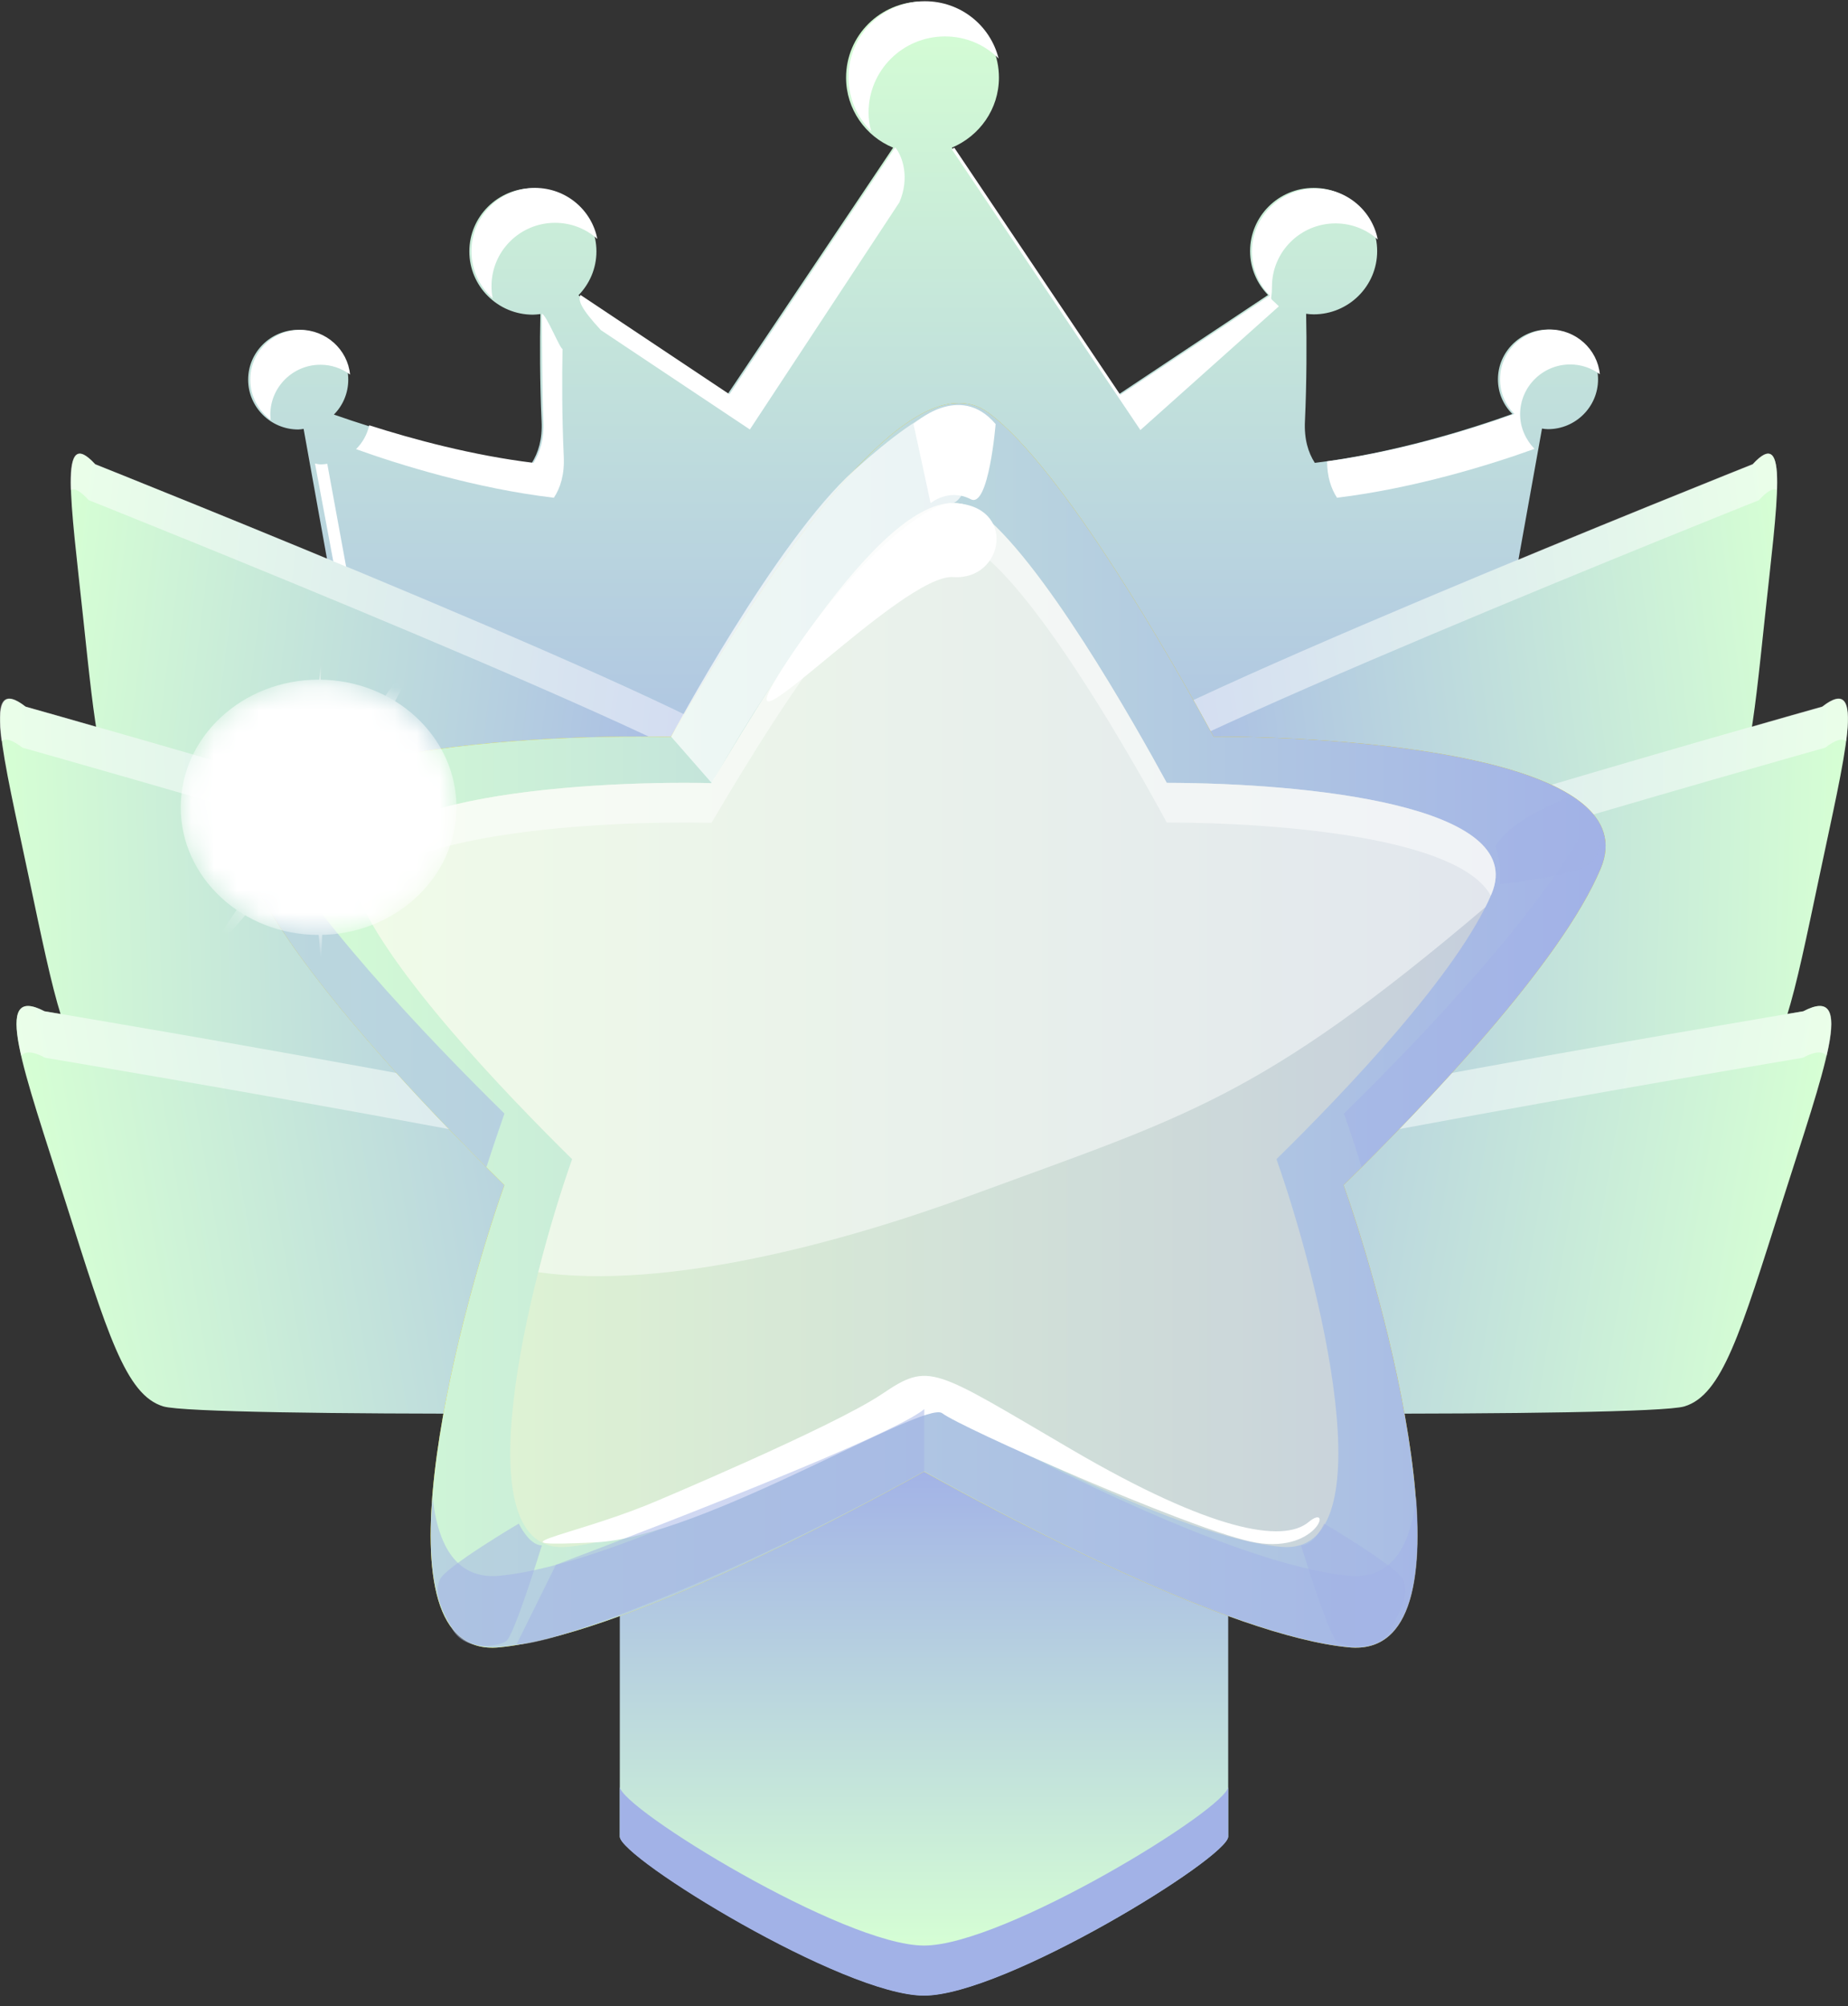 <svg width="82" height="89" viewBox="0 0 82 89" fill="none" xmlns="http://www.w3.org/2000/svg">
<rect x="0" y="0" width="82" height="89" fill="#333333" stroke="none"/>
<g clip-path="url(#clip0_34_974)">
<path d="M41 18.35C37.436 18.35 27.502 27.292 27.502 28.218V64.2V67.283V81.464C27.502 82.39 37.436 88.515 41 88.515C44.564 88.515 54.498 82.403 54.498 81.464V67.283V64.2V28.232C54.498 27.292 44.564 18.35 41 18.35Z" fill="url(#paint0_linear_34_974)"/>
<path d="M41 86.305C44.564 86.305 54.498 80.194 54.498 79.255V81.477C54.498 82.403 44.564 88.528 41 88.528C37.436 88.528 27.502 82.416 27.502 81.477V79.255C27.502 80.194 37.436 86.305 41 86.305Z" fill="#A2B2E7"/>
<g opacity="0.68">
<path d="M41 20.572C44.564 20.572 54.498 29.515 54.498 30.441V28.232C54.498 27.306 44.564 18.363 41 18.363C37.436 18.363 27.502 27.306 27.502 28.232V30.454C27.502 29.515 37.436 20.572 41 20.572Z" fill="#5B6CB2"/>
<path d="M70.138 42.095V39.873C70.138 38.947 60.469 30.004 56.773 30.004V32.226C60.469 32.226 70.138 41.169 70.138 42.095Z" fill="#5B6CB2"/>
<path d="M24.935 32.226V30.004C21.531 30.004 11.863 38.947 11.863 39.873V42.095C11.863 41.169 21.531 32.226 24.935 32.226Z" fill="#5B6CB2"/>
</g>
<path d="M68.688 14.62C67.465 14.62 66.467 15.612 66.467 16.829C66.467 17.424 66.707 17.967 67.106 18.364C65.191 19.052 61.813 20.11 58.342 20.533C58.049 20.083 57.863 19.475 57.903 18.681C57.983 16.935 57.983 15.189 57.956 13.919C58.062 13.932 58.169 13.945 58.288 13.945C59.844 13.945 61.108 12.689 61.108 11.141C61.108 9.593 59.844 8.336 58.288 8.336C56.733 8.336 55.469 9.593 55.469 11.141C55.469 11.895 55.775 12.583 56.267 13.085L49.604 17.517L42.237 6.55C43.46 6.035 44.325 4.844 44.325 3.442C44.325 1.576 42.809 0.068 40.934 0.068C39.059 0.068 37.542 1.576 37.542 3.442C37.542 4.844 38.407 6.048 39.63 6.55L32.276 17.504L25.667 13.099C26.159 12.596 26.465 11.908 26.465 11.154C26.465 9.606 25.201 8.35 23.645 8.35C22.089 8.35 20.826 9.606 20.826 11.154C20.826 12.702 22.089 13.959 23.645 13.959C23.752 13.959 23.858 13.945 23.978 13.932C23.951 15.202 23.951 16.948 24.031 18.694C24.071 19.488 23.885 20.083 23.592 20.546C20.121 20.123 16.743 19.065 14.815 18.39C15.214 17.993 15.453 17.438 15.453 16.842C15.453 15.625 14.456 14.633 13.232 14.633C12.009 14.633 11.011 15.625 11.011 16.842C11.011 18.059 12.009 19.052 13.232 19.052C13.312 19.052 13.392 19.038 13.472 19.025L16.358 35.072V36.434C16.358 36.434 18.818 36.275 40.109 36.275C40.402 36.275 41.505 36.275 41.785 36.275C63.076 36.275 65.536 36.434 65.536 36.434V35.072L68.422 19.012C68.515 19.025 68.595 19.038 68.688 19.038C69.912 19.038 70.909 18.046 70.909 16.829C70.909 15.599 69.912 14.62 68.688 14.62Z" fill="url(#paint1_linear_34_974)"/>
<path d="M42.343 6.55C42.303 6.563 42.277 6.616 42.237 6.629L50.602 19.078L56.746 13.588C56.254 13.085 56.44 13.469 56.44 12.715C56.44 11.167 57.703 9.91 59.259 9.91C59.977 9.91 60.629 10.175 61.134 10.624C60.882 9.328 59.738 8.362 58.368 8.362C56.812 8.362 55.549 9.619 55.549 11.167C55.549 11.921 55.855 12.609 56.347 13.111L49.711 17.517L42.343 6.55Z" fill="white"/>
<path d="M38.54 4.989C38.54 3.124 40.056 1.616 41.931 1.616C42.862 1.616 43.7 1.986 44.311 2.595C43.939 1.126 42.622 0.055 41.04 0.055C39.165 0.055 37.649 1.563 37.649 3.428C37.649 4.367 38.034 5.214 38.659 5.822C38.58 5.558 38.54 5.28 38.54 4.989Z" fill="white"/>
<path d="M58.887 20.466C58.887 21.141 59.06 21.67 59.326 22.08C62.797 21.657 66.188 20.599 68.089 19.911C67.704 19.514 67.451 18.971 67.451 18.376C67.451 17.159 68.448 16.167 69.672 16.167C70.164 16.167 70.616 16.326 70.989 16.603C70.882 15.492 69.925 14.619 68.781 14.619C67.558 14.619 66.56 15.611 66.56 16.828C66.56 17.424 66.799 17.966 67.198 18.363C65.376 19.011 62.198 20.017 58.887 20.466Z" fill="white"/>
<path d="M25.015 20.241C24.935 18.495 24.935 16.749 24.962 15.479C24.855 15.492 24.244 13.958 24.044 13.918C24.044 14.91 24.057 17.556 24.11 18.68C24.15 19.474 23.964 20.069 23.672 20.532C20.972 20.202 18.326 19.487 16.384 18.866C16.291 19.276 16.091 19.633 15.799 19.924C17.714 20.612 21.105 21.67 24.576 22.08C24.869 21.643 25.055 21.035 25.015 20.241Z" fill="white"/>
<path d="M26.664 14.646L33.273 19.052L39.91 8.971C40.362 7.913 40.069 6.96 39.723 6.537L32.369 17.491L25.76 13.085C25.64 13.323 25.76 13.667 26.664 14.646Z" fill="white"/>
<path d="M17.421 36.394L14.522 20.573C14.443 20.586 14.336 20.599 14.256 20.599C14.123 20.599 14.097 20.586 13.977 20.56L16.69 35.072V36.434C16.677 36.421 16.743 36.421 17.421 36.394Z" fill="white"/>
<path d="M11.995 18.39C11.995 17.173 12.993 16.18 14.216 16.18C14.708 16.18 15.161 16.339 15.533 16.617C15.427 15.506 14.469 14.633 13.325 14.633C12.102 14.633 11.104 15.625 11.104 16.842C11.104 17.57 11.464 18.218 12.009 18.628C12.009 18.535 11.995 18.456 11.995 18.39Z" fill="white"/>
<path d="M21.863 13.23C21.823 13.059 21.81 12.873 21.81 12.688C21.81 11.14 23.073 9.884 24.629 9.884C25.347 9.884 25.999 10.148 26.504 10.598C26.252 9.302 25.108 8.336 23.738 8.336C22.182 8.336 20.919 9.593 20.919 11.14C20.919 11.974 21.278 12.728 21.863 13.23Z" fill="white"/>
<path d="M33.752 33.723C33.234 32.162 4.229 20.6 4.229 20.6C2.607 18.827 3.139 22.227 3.684 27.346C4.229 32.466 4.442 34.821 5.652 35.786C6.862 36.752 30.308 40.787 32.023 41.342C33.726 41.911 34.258 35.284 33.752 33.723Z" fill="url(#paint2_linear_34_974)"/>
<path opacity="0.49" d="M33.46 35.31C32.941 33.749 3.937 22.187 3.937 22.187C3.564 21.777 3.311 21.644 3.139 21.737C3.085 20.202 3.338 19.634 4.216 20.586C4.216 20.586 33.234 32.148 33.739 33.709C34.045 34.648 33.978 37.386 33.513 39.331C33.712 37.717 33.699 36.011 33.46 35.31Z" fill="white"/>
<path d="M33.819 41.911C33.088 40.324 1.144 31.355 1.144 31.355C-0.824 29.82 0.12 33.419 1.277 38.908C2.434 44.385 2.926 46.938 4.349 47.679C5.772 48.433 30.787 50.536 32.729 50.722C34.684 50.92 34.55 43.499 33.819 41.911Z" fill="url(#paint3_linear_34_974)"/>
<path opacity="0.49" d="M33.672 43.724C32.941 42.136 0.997 33.167 0.997 33.167C0.545 32.823 0.253 32.73 0.067 32.876C-0.16 31.196 0.053 30.508 1.13 31.341C1.13 31.341 33.074 40.31 33.805 41.898C34.244 42.85 34.47 45.88 34.164 48.129C34.218 46.303 34.005 44.438 33.672 43.724Z" fill="white"/>
<path d="M38.167 52.321C37.183 50.721 1.968 44.86 1.968 44.86C-0.399 43.617 1.037 47.427 2.899 53.287C4.761 59.147 5.572 61.886 7.248 62.389C8.924 62.891 35.667 62.719 37.862 62.455C40.083 62.203 39.165 53.922 38.167 52.321Z" fill="url(#paint4_linear_34_974)"/>
<path opacity="0.49" d="M38.207 54.385C37.223 52.784 2.008 46.924 2.008 46.924C1.463 46.633 1.131 46.62 0.944 46.831C0.519 45.006 0.692 44.186 1.982 44.86C1.982 44.86 37.197 50.721 38.181 52.321C38.766 53.287 39.338 56.634 39.218 59.227C39.072 57.15 38.646 55.099 38.207 54.385Z" fill="white"/>
<path d="M48.248 33.723C48.767 32.162 77.771 20.6 77.771 20.6C79.394 18.827 78.862 22.227 78.316 27.346C77.771 32.466 77.558 34.821 76.348 35.786C75.138 36.752 51.692 40.787 49.977 41.342C48.275 41.911 47.729 35.284 48.248 33.723Z" fill="url(#paint5_linear_34_974)"/>
<path opacity="0.49" d="M48.527 35.31C49.046 33.749 78.05 22.187 78.05 22.187C78.422 21.777 78.675 21.644 78.848 21.737C78.901 20.202 78.649 19.634 77.771 20.586C77.771 20.586 48.753 32.148 48.248 33.709C47.942 34.648 48.008 37.386 48.474 39.331C48.288 37.717 48.301 36.011 48.527 35.31Z" fill="white"/>
<path d="M48.181 41.911C48.913 40.324 80.856 31.355 80.856 31.355C82.825 29.82 81.88 33.419 80.723 38.908C79.566 44.385 79.074 46.938 77.651 47.679C76.228 48.433 51.213 50.536 49.272 50.722C47.304 50.92 47.45 43.499 48.181 41.911Z" fill="url(#paint6_linear_34_974)"/>
<path opacity="0.49" d="M48.314 43.724C49.046 42.136 80.989 33.167 80.989 33.167C81.442 32.823 81.734 32.73 81.92 32.876C82.146 31.196 81.934 30.508 80.856 31.341C80.856 31.341 48.913 40.31 48.181 41.898C47.742 42.85 47.517 45.88 47.822 48.129C47.782 46.303 47.995 44.438 48.314 43.724Z" fill="white"/>
<path d="M43.819 52.321C44.803 50.721 80.018 44.86 80.018 44.86C82.386 43.617 80.949 47.427 79.088 53.287C77.226 59.147 76.415 61.886 74.739 62.389C73.063 62.891 46.319 62.719 44.125 62.455C41.918 62.203 42.835 53.922 43.819 52.321Z" fill="url(#paint7_linear_34_974)"/>
<path opacity="0.49" d="M43.793 54.385C44.777 52.785 79.992 46.924 79.992 46.924C80.537 46.633 80.87 46.62 81.056 46.832C81.481 45.006 81.309 44.186 80.019 44.861C80.019 44.861 44.803 50.721 43.819 52.322C43.234 53.287 42.662 56.634 42.782 59.227C42.915 57.15 43.354 55.1 43.793 54.385Z" fill="white"/>
<path d="M71.029 38.523C72.984 33.84 61.201 32.69 53.847 32.676C52.144 29.528 47.171 20.744 43.859 18.31C40.175 15.611 33.606 26.181 29.763 32.69C22.688 32.531 8.884 33.483 10.998 38.523C12.74 42.691 18.751 49.001 22.382 52.572C20.161 58.83 16.411 73.619 22.142 73.077C27.449 72.574 37.33 67.322 41 65.285C44.67 67.322 54.551 72.574 59.858 73.077C65.589 73.619 61.839 58.843 59.618 52.572C63.275 48.987 69.286 42.691 71.029 38.523Z" fill="#EEC700"/>
<path d="M71.029 38.523C72.984 33.84 61.201 32.69 53.847 32.676C52.144 29.528 47.171 20.744 43.859 18.31C40.175 15.611 33.606 26.181 29.763 32.69C22.688 32.531 8.884 33.483 10.998 38.523C12.74 42.691 18.751 49.001 22.382 52.572C20.161 58.83 16.411 73.619 22.142 73.077C27.449 72.574 37.33 67.322 41 65.285C44.67 67.322 54.551 72.574 59.858 73.077C65.589 73.619 61.839 58.843 59.618 52.572C63.275 48.987 69.286 42.691 71.029 38.523Z" fill="url(#paint8_linear_34_974)"/>
<path opacity="0.35" d="M66.188 39.635C67.823 35.706 57.943 34.74 51.772 34.727C50.336 32.094 46.173 24.713 43.394 22.675C40.295 20.413 34.803 29.276 31.571 34.74C25.64 34.608 14.057 35.401 15.825 39.635C17.288 43.14 22.342 48.418 25.387 51.421C23.525 56.673 20.374 69.082 25.188 68.619C29.643 68.195 37.928 63.79 41.013 62.084C44.099 63.79 52.384 68.195 56.839 68.619C61.653 69.069 58.501 56.673 56.639 51.421C59.685 48.432 64.725 43.14 66.188 39.635Z" fill="#FFF6CC"/>
<g opacity="0.5">
<path d="M59.632 49.397C59.884 50.098 60.15 50.905 60.416 51.778C64.073 48.127 69.393 42.399 71.015 38.51C71.414 37.571 71.241 36.764 70.669 36.089C68.595 40.243 63.063 46.037 59.632 49.397Z" fill="#A2B2E7"/>
<path d="M22.382 49.397C18.964 46.037 13.418 40.243 11.331 36.089C10.759 36.764 10.599 37.571 10.985 38.51C12.607 42.399 17.927 48.127 21.584 51.778C21.863 50.905 22.142 50.098 22.382 49.397Z" fill="#A2B2E7"/>
<path d="M59.871 69.901C54.565 69.398 44.684 64.147 41.014 62.109C37.343 64.16 27.462 69.398 22.156 69.901C20.294 70.073 19.43 68.631 19.19 66.382C18.884 70.311 19.509 73.314 22.156 73.063C27.462 72.56 37.343 67.308 41.014 65.271C44.684 67.308 54.565 72.56 59.871 73.063C62.517 73.314 63.143 70.298 62.837 66.382C62.597 68.618 61.733 70.073 59.871 69.901Z" fill="#A2B2E7"/>
</g>
<path d="M28.699 66.767C29.005 66.648 36.984 63.288 39.125 61.846C41.266 60.404 41.359 60.682 47.556 64.306C53.754 67.931 56.932 68.46 58.062 67.521C59.179 66.595 58.435 69.042 55.482 68.381C52.53 67.719 42.609 63.314 41.811 62.693C41.027 62.071 31.146 68.209 26.398 68.421C21.637 68.645 25.135 68.196 28.699 66.767Z" fill="white"/>
<path opacity="0.49" d="M51.772 34.727C50.336 32.094 46.173 24.713 43.394 22.675C40.295 20.413 34.803 29.276 31.571 34.74C25.64 34.608 14.057 35.401 15.825 39.635C17.288 43.14 22.342 48.418 25.387 51.421C24.922 52.744 24.363 54.517 23.884 56.435C29.563 57.242 37.369 55.125 43.061 53.035C52.663 49.503 55.881 48.749 65.909 40.243C66.015 40.045 66.108 39.833 66.188 39.648C67.823 35.706 57.943 34.74 51.772 34.727Z" fill="white"/>
<path opacity="0.49" d="M51.772 34.727C50.336 32.094 46.173 24.713 43.394 22.675C40.295 20.413 34.803 29.276 31.571 34.74C25.64 34.608 14.057 35.401 15.825 39.635C15.839 39.661 15.852 39.688 15.865 39.727C17.395 36.949 26.518 36.394 31.571 36.499C34.789 31.049 40.295 22.173 43.394 24.435C46.173 26.472 50.336 33.84 51.772 36.486C56.945 36.499 64.738 37.174 66.148 39.727C66.161 39.701 66.174 39.674 66.188 39.635C67.823 35.706 57.943 34.74 51.772 34.727Z" fill="white"/>
<path d="M42.303 22.319C40.84 22.279 37.17 25.705 34.537 29.951C31.904 34.198 40.029 25.427 42.303 25.599C44.564 25.758 45.136 22.398 42.303 22.319Z" fill="white"/>
<path d="M44.178 18.813C44.178 18.813 43.873 22.57 43.075 22.146C42.104 21.643 41.293 22.318 41.293 22.318L40.535 18.813C40.535 18.813 42.569 16.908 44.178 18.813Z" fill="white"/>
<path d="M12.168 35.68C12.168 35.68 13.99 36.077 15.068 36.817C16.145 37.558 16.145 37.558 16.145 37.558C16.145 37.558 15.493 38.154 15.52 38.934C15.546 39.714 15.653 39.781 15.653 39.781C15.653 39.781 11.211 39.397 10.838 37.968C10.44 36.553 11.676 35.852 12.168 35.68Z" fill="white"/>
<path opacity="0.5" d="M69.552 35.388C69.552 35.388 68.369 35.851 67.478 36.446C66.587 37.042 66.361 37.544 66.361 37.544C66.361 37.544 66.56 38.206 66.56 38.457C66.56 38.709 66.56 39.224 66.56 39.224C66.56 39.224 69.419 38.907 70.297 38.457C71.175 38.007 71.122 36.724 70.896 36.407C70.683 36.102 69.819 35.282 69.552 35.388Z" fill="#A2B2E7"/>
<path opacity="0.5" d="M24.044 68.553C24.044 68.553 22.821 72.548 22.462 72.799C22.103 73.05 20.627 73.262 20.081 72.283C19.536 71.304 19.257 70.629 19.523 70.061C19.789 69.492 23.02 67.587 23.02 67.587C23.02 67.587 23.472 68.553 24.044 68.553Z" fill="#A2B2E7"/>
<path opacity="0.5" d="M57.73 68.553C57.73 68.553 58.953 72.548 59.312 72.799C59.658 73.05 61.148 73.262 61.693 72.283C62.238 71.304 62.531 70.629 62.251 70.061C61.985 69.492 58.754 67.587 58.754 67.587C58.754 67.587 58.315 68.553 57.73 68.553Z" fill="#A2B2E7"/>
<path opacity="0.5" d="M41.013 62.507V65.259C41.013 65.259 32.742 69.928 25.268 72.415C23.605 72.971 22.914 72.958 22.914 72.958L24.669 69.412C24.656 69.412 39.351 63.909 41.013 62.507Z" fill="#A2B2E7"/>
<path opacity="0.7" d="M31.584 34.74L29.776 32.676C29.776 32.676 34.444 23.958 37.901 20.863C41.346 17.78 43.141 17.079 43.114 19.606C43.088 22.133 42.317 22.305 42.317 22.305C42.317 22.305 38.447 22.648 31.584 34.74Z" fill="white"/>
<mask id="mask0_34_974" style="mask-type:alpha" maskUnits="userSpaceOnUse" x="8" y="30" width="13" height="12">
<path d="M14.136 30.15C10.759 30.15 8.019 32.69 8.019 35.812C8.019 38.934 10.759 41.474 14.136 41.474C17.514 41.474 20.254 38.934 20.254 35.812C20.254 32.69 17.514 30.15 14.136 30.15Z" fill="url(#paint9_radial_34_974)"/>
</mask>
<g mask="url(#mask0_34_974)">
<path d="M14.136 30.15C10.759 30.15 8.019 32.69 8.019 35.812C8.019 38.934 10.759 41.474 14.136 41.474C17.514 41.474 20.254 38.934 20.254 35.812C20.254 32.69 17.514 30.15 14.136 30.15Z" fill="white"/>
<path opacity="0.7" d="M8.551 43.273C10.187 41.434 15.014 35.812 15.014 35.812C15.014 35.812 19.044 28.285 19.137 28.073C19.163 28.007 13.99 35.151 13.99 35.151L8.551 43.273Z" fill="white"/>
<path d="M15.466 34.476C13.977 33.312 14.243 30.07 14.243 29.145C14.243 29.409 14.243 29.713 14.243 30.031C14.243 29.885 14.229 29.74 14.229 29.7C14.229 29.502 14.229 29.317 14.229 29.145C14.229 29.409 14.203 29.832 14.15 30.309C14.15 30.309 13.711 33.576 12.926 34.251C11.158 35.799 6.702 35.494 8.405 35.534C14.176 35.653 14.176 41.262 14.229 43.101C14.229 42.863 14.229 42.545 14.229 42.175C14.229 42.241 14.243 42.294 14.243 42.334C14.243 42.638 14.243 42.902 14.243 43.101C14.362 38.749 14.349 35.997 19.389 35.627C21.052 35.508 17.208 35.825 15.466 34.476Z" fill="white"/>
</g>
</g>
<defs>
<linearGradient id="paint0_linear_34_974" x1="40.998" y1="86.564" x2="40.998" y2="65.009" gradientUnits="userSpaceOnUse">
<stop stop-color="#D6FFD4"/>
<stop offset="1" stop-color="#A2B2E7"/>
</linearGradient>
<linearGradient id="paint1_linear_34_974" x1="40.95" y1="-0.542" x2="40.95" y2="44.133" gradientUnits="userSpaceOnUse">
<stop stop-color="#D6FFD4"/>
<stop offset="1" stop-color="#A2B2E7"/>
</linearGradient>
<linearGradient id="paint2_linear_34_974" x1="2.171" y1="28.838" x2="34.407" y2="32.817" gradientUnits="userSpaceOnUse">
<stop stop-color="#D6FFD4"/>
<stop offset="1" stop-color="#A2B2E7"/>
</linearGradient>
<linearGradient id="paint3_linear_34_974" x1="0.262" y1="41.317" x2="34.171" y2="40.369" gradientUnits="userSpaceOnUse">
<stop stop-color="#D6FFD4"/>
<stop offset="1" stop-color="#A2B2E7"/>
</linearGradient>
<linearGradient id="paint4_linear_34_974" x1="2.542" y1="56.391" x2="38.147" y2="50.354" gradientUnits="userSpaceOnUse">
<stop stop-color="#D6FFD4"/>
<stop offset="1" stop-color="#A2B2E7"/>
</linearGradient>
<linearGradient id="paint5_linear_34_974" x1="79.826" y1="28.838" x2="47.59" y2="32.817" gradientUnits="userSpaceOnUse">
<stop stop-color="#D6FFD4"/>
<stop offset="1" stop-color="#A2B2E7"/>
</linearGradient>
<linearGradient id="paint6_linear_34_974" x1="81.735" y1="41.317" x2="47.826" y2="40.369" gradientUnits="userSpaceOnUse">
<stop stop-color="#D6FFD4"/>
<stop offset="1" stop-color="#A2B2E7"/>
</linearGradient>
<linearGradient id="paint7_linear_34_974" x1="79.454" y1="56.391" x2="43.849" y2="50.354" gradientUnits="userSpaceOnUse">
<stop stop-color="#D6FFD4"/>
<stop offset="1" stop-color="#A2B2E7"/>
</linearGradient>
<linearGradient id="paint8_linear_34_974" x1="10.779" y1="45.476" x2="71.24" y2="45.476" gradientUnits="userSpaceOnUse">
<stop stop-color="#D6FFD4"/>
<stop offset="1" stop-color="#A2B2E7"/>
</linearGradient>
<radialGradient id="paint9_radial_34_974" cx="0" cy="0" r="1" gradientUnits="userSpaceOnUse" gradientTransform="translate(14.136 35.821) scale(5.91 5.879)">
<stop offset="0.094" stop-color="white"/>
<stop offset="0.171" stop-color="#F6F6F6"/>
<stop offset="0.296" stop-color="#DEDEDE"/>
<stop offset="0.455" stop-color="#B6B6B6"/>
<stop offset="0.64" stop-color="#7F7F7F"/>
<stop offset="0.846" stop-color="#393939"/>
<stop offset="1"/>
</radialGradient>
<clipPath id="clip0_34_974">
<rect width="82" height="88.474" fill="white" transform="translate(0 0.055)"/>
</clipPath>
</defs>
</svg>
